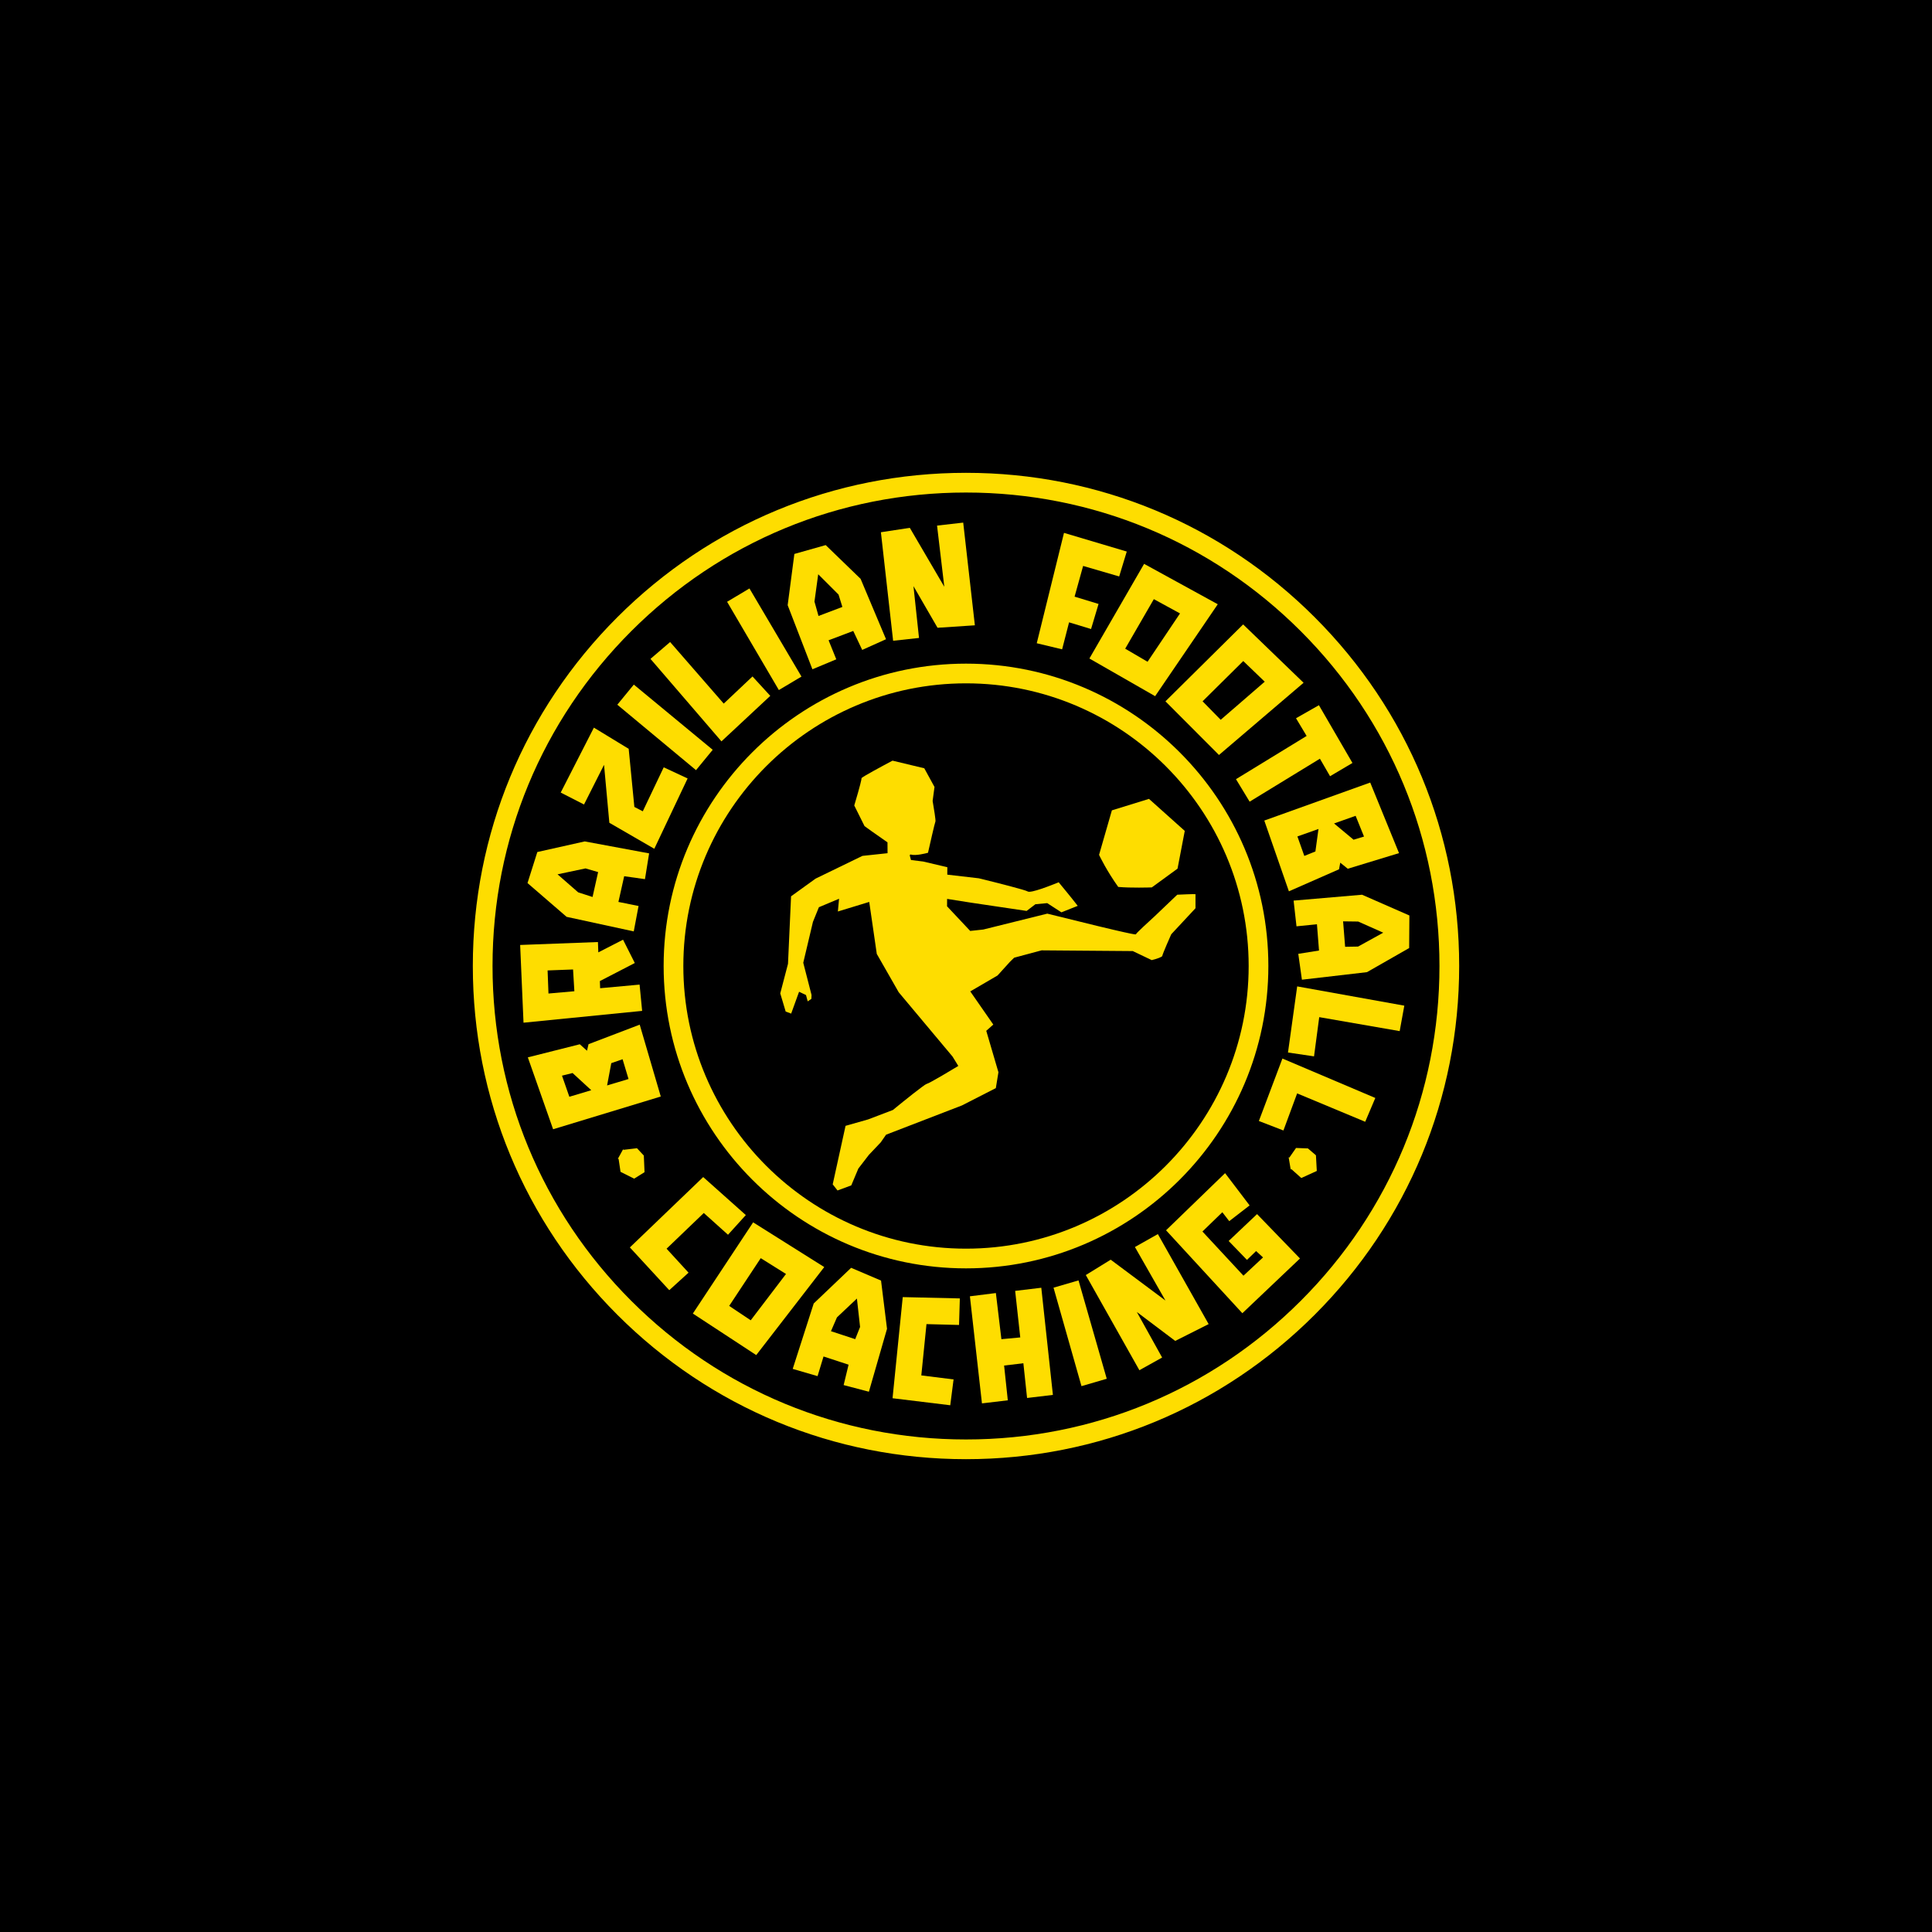 <?xml version="1.0" encoding="UTF-8"?>
<svg id="Layer_2" data-name="Layer 2" xmlns="http://www.w3.org/2000/svg" viewBox="0 0 1080 1080">
  <defs>
    <style>
      .cls-1 {
        fill: #fedd00;
      }
    </style>
  </defs>
  <g id="Layer_1-2" data-name="Layer 1">
    <g>
      <rect width="1080" height="1080"/>
      <g>
        <path class="cls-1" d="M734.94,345.06c-52.07-52.07-121.3-80.75-194.94-80.75s-142.87,28.68-194.94,80.75c-52.07,52.07-80.75,121.3-80.75,194.94s28.68,142.87,80.75,194.94c52.07,52.07,121.3,80.75,194.94,80.75s142.87-28.68,194.94-80.75c52.07-52.07,80.75-121.3,80.75-194.94s-28.68-142.87-80.75-194.94ZM352.85,727.15c-49.99-49.99-77.52-116.45-77.52-187.15s27.53-137.16,77.52-187.15c49.99-49.99,116.45-77.52,187.15-77.52s137.16,27.53,187.15,77.52c49.99,49.99,77.52,116.45,77.52,187.15s-27.53,137.16-77.52,187.15c-49.99,49.99-116.45,77.52-187.15,77.52s-137.16-27.53-187.15-77.52Z"/>
        <path class="cls-1" d="M709.02,540c0-93.2-75.82-169.02-169.02-169.02s-169.02,75.82-169.02,169.02,75.82,169.02,169.02,169.02,169.02-75.82,169.02-169.02ZM381.99,540c0-87.13,70.88-158.01,158.01-158.01s158.01,70.88,158.01,158.01-70.88,158.01-158.01,158.01-158.01-70.88-158.01-158.01Z"/>
        <path class="cls-1" d="M357.6,572.79l-28.6,10.91-.86,3.66-4.03-3.61-29.05,7.32,14.13,40.19,60.19-18.3-11.78-40.18ZM318.27,613.1l-4.11-11.8,5.92-1.47,10.44,9.6-12.25,3.67ZM339.37,606.77l2.34-12.46,6.32-2.19,3.32,11.06-11.98,3.59Z"/>
        <path class="cls-1" d="M357.53,550.4l-22.05,2.02-.15-3.99,19.53-10.1-6.57-13.04-13.82,7.09-.22-5.78-43.48,1.64,1.88,43.45,66.31-6.6-1.43-14.68ZM306.6,555.38l-.49-12.9,14.23-.54.73,12.17-14.47,1.27Z"/>
        <path class="cls-1" d="M354.27,520.66l2.69-14.21-11.26-2.26,3.22-14.38,11.62,1.64,2.32-14.41-35.99-6.68-26.5,5.93-5.49,17.35,21.86,18.88,37.54,8.14ZM327.29,485.45l7.06,2.05-3.11,13.92-8.03-2.59-11.54-10.08,15.62-3.3Z"/>
        <polygon class="cls-1" points="337.66 427.55 340.63 459.94 365.76 474.47 384.38 435.15 371.02 428.94 359.32 453.52 354.61 451.08 351.44 418.6 331.99 406.75 313.44 443.05 326.47 449.71 337.66 427.55"/>
        <polygon class="cls-1" points="398.41 419.14 354.31 382.69 345.08 393.94 389.08 430.52 398.41 419.14"/>
        <polygon class="cls-1" points="430.59 388.99 420.65 378.14 404.57 393.32 374.6 358.9 363.62 368.32 403.3 414.43 430.59 388.99"/>
        <polygon class="cls-1" points="448.03 378.21 418.95 328.95 406.45 336.4 435.39 385.74 448.03 378.21"/>
        <path class="cls-1" d="M467.49,368.57l-4.3-10.65,13.78-5.22,5.01,10.61,13.31-5.98-14.2-33.74-19.52-18.88-17.51,4.95-3.75,28.64,13.83,35.83,13.35-5.57ZM457.38,321.01l11.37,11.35,2.14,6.92-13.34,5.05-2.26-8.04,2.09-15.27Z"/>
        <polygon class="cls-1" points="513.73 356.62 510.63 327.65 524.09 350.92 544.96 349.55 538.44 292.14 523.82 293.81 527.87 328.01 508.59 295.06 492.43 297.53 499.26 358.19 513.73 356.62"/>
        <polygon class="cls-1" points="597.62 347.89 609.91 351.63 614.1 337.61 600.7 333.53 605.47 316.36 625.63 322.24 629.87 308.32 594.78 297.88 579.55 359.58 593.73 362.98 597.62 347.89"/>
        <path class="cls-1" d="M645.73,389.16l35.01-51.38-41.18-22.58-30.58,52.91,36.75,21.06ZM645.01,334.93l14.62,7.98-18.14,27.02-12.5-7.31.23-.39,15.78-27.3Z"/>
        <path class="cls-1" d="M681.41,422.04l47.3-40.37-33.79-32.62-43.43,43,29.92,29.99ZM694.98,369.52l12.01,11.55-24.61,21.3-10.13-10.34,22.74-22.51Z"/>
        <polygon class="cls-1" points="730.41 411.4 690.92 435.56 698.55 448.14 737.84 424.12 743.51 433.91 756.03 426.5 737.28 394.21 724.48 401.5 730.41 411.4"/>
        <path class="cls-1" d="M720.51,498.25l28.02-12.31.68-3.7,4.2,3.4,28.65-8.74-16.1-39.45-59.21,21.25,13.75,39.55ZM757.8,456.05l4.69,11.59-5.84,1.76-10.9-9.08,12.05-4.27ZM737.04,463.41l-1.72,12.56-6.2,2.5-3.86-10.89,11.78-4.18Z"/>
        <path class="cls-1" d="M723.13,503.45l1.62,14.37,11.43-1.16,1.16,14.69-11.59,1.85,2.03,14.46,36.37-4.22,23.58-13.48.13-18.2-26.46-11.6-38.27,3.28ZM759.17,529.14l-7.24.12-1.13-14.22,8.44.11,14,6.23-14.07,7.76Z"/>
        <polygon class="cls-1" points="719.99 588.36 734.55 590.51 737.46 568.59 737.93 568.67 782.43 576.4 785.02 562.17 725.13 551.4 719.99 588.36"/>
        <polygon class="cls-1" points="703.72 626.64 717.44 631.95 725.11 611.21 763.16 627.08 768.81 613.77 716.88 591.73 703.72 626.64"/>
        <polygon class="cls-1" points="393.42 678.07 406.96 690.23 416.92 679.23 393.09 657.98 352.1 697.32 374.12 721.22 384.9 711.43 372.62 698.03 393.42 678.07"/>
        <path class="cls-1" d="M421.01,683.3l-33.7,50.98,35.43,23.22,38.02-49.2-39.75-25ZM419.66,738.05l-12.04-8.04,17.64-26.69,14.12,8.84-19.72,25.89Z"/>
        <path class="cls-1" d="M475.78,708.72l-20.91,19.93-11.74,36.57,13.89,4.05,3.34-10.99,14,4.59-2.76,11.4,14.12,3.71,10.13-35.18-3.34-26.95-16.74-7.14ZM478.06,748.6l-13.55-4.45,3.36-7.74,11.15-10.51,1.77,15.87-2.72,6.83Z"/>
        <polygon class="cls-1" points="498.94 781.62 531.2 785.55 533.05 771.11 515.02 768.86 517.91 740.19 536.11 740.66 536.56 725.82 504.64 725.09 498.94 781.62"/>
        <polygon class="cls-1" points="567.48 721.61 570.33 747.63 559.79 748.61 556.7 722.82 542.18 724.64 548.92 784.5 563.37 782.78 561.3 763.35 572.07 762.06 574.14 781.48 588.58 779.76 582.09 719.86 567.48 721.61"/>
        <polygon class="cls-1" points="588.93 719.82 604.55 774.86 618.68 770.74 602.9 715.75 588.93 719.82"/>
        <polygon class="cls-1" points="634.43 697.09 651.5 727.01 620.89 704.18 606.97 712.76 636.92 765.96 649.64 758.87 635.49 733.4 656.96 749.58 675.64 740.18 647.25 689.86 634.43 697.09"/>
        <polygon class="cls-1" points="686.83 693.72 697.06 704.29 702.17 699.35 706.04 702.91 695.1 713.12 672.17 688.42 683.29 677.65 687.15 682.63 698.54 673.83 684.83 655.8 651.83 687.74 694.48 734.1 726.7 703.5 702.7 678.69 686.83 693.72"/>
        <polygon class="cls-1" points="731.13 641.97 724.49 641.73 720.73 647.13 720.35 646.87 721.52 653.83 721.52 653.83 721.82 653.49 727.43 658.52 736.1 654.57 735.62 645.82 731.13 641.97"/>
        <polygon class="cls-1" points="360.3 655.25 359.9 645.97 356.09 641.87 348.44 642.77 348.39 642.32 345.35 647.86 345.35 647.86 345.8 647.79 346.88 655.06 354.49 658.88 360.3 655.25"/>
        <path class="cls-1" d="M643.86,496.07l14.39-10.49,4.04-21.1-20-17.9-20.74,6.41-7.17,24.89c.57,1.19,4.46,9.18,10.72,17.92,7.17.63,17.45.31,18.77.26Z"/>
        <path class="cls-1" d="M654.69,522.31l13.6-14.6v-7.87c-1.76-.07-7.67.18-10.2.31l-12.42,11.85c-3.89,3.53-10.18,9.38-10.56,10.07l-.03.2-.15.02c-.21.14-.84.57-49.49-11.56l-35.76,8.88-7.33.79-12.94-13.77.03-4.14,13.25,2.09,31.2,4.63,4.91-3.74,6.6-.62,7.94,5.15,9.12-3.63c-3.53-4.57-9.46-11.74-10.66-13.18-4.04,1.66-15.68,6.28-17.3,5.14-1.12-.79-16.97-4.84-27.35-7.36l-17.61-2.04.03-4.15-13.47-3.18-6.86-.86-.08-.28c-.7-2.36-.65-2.42-.44-2.63l.19-.19.27.07c2.75.77,8.32-.66,9.58-1.01.76-3.36,3.8-16.82,4.17-17.57.17-.67-.82-7.05-1.58-11.36v-.07s1.04-7.79,1.04-7.79l-5.71-10.44-17.75-4.26c-6.3,3.32-16.27,8.73-17.3,9.71-.04.83-.64,3.76-4.09,15.35l5.74,11.53,4.01,2.89,8.82,6.18.04,6.07-14.04,1.5-26.2,12.72-13.7,9.88-1.71,37.72-4.33,16.55,3.03,10.15,3.07,1.14,4.42-12.21,3.87,1.84.96,3.53,2.05-1.39.09-2.17-4.63-18.02,5.41-22.84,3.33-8.2,11.27-4.73-.66,7.12,17.53-5.35,4.22,29.06,12.26,21.44,30.09,35.94,3.22,5.24-.39.24c-1.61.98-15.8,9.55-17.36,9.83-1.14.28-12.12,9.06-18.77,14.52l-.13.07-13.78,5.25-12.6,3.58-7.18,32.71,2.69,3.42,7.69-2.84,3.96-9.42,5.92-7.69,6.57-6.92,3-4.31.13-.05,42.32-16.32,18.91-9.67,1.45-8.87-6.8-23.16,3.93-3.5-12.87-18.53,15.25-8.9,6.94-7.65,2.34-2.29,15.34-4.11,50.98.4,10.58,5.06c3.02-.72,5.76-1.78,5.89-2.3.21-1.28,4.46-10.89,4.95-11.98l.08-.13Z"/>
      </g>
    </g>
  </g>
</svg>